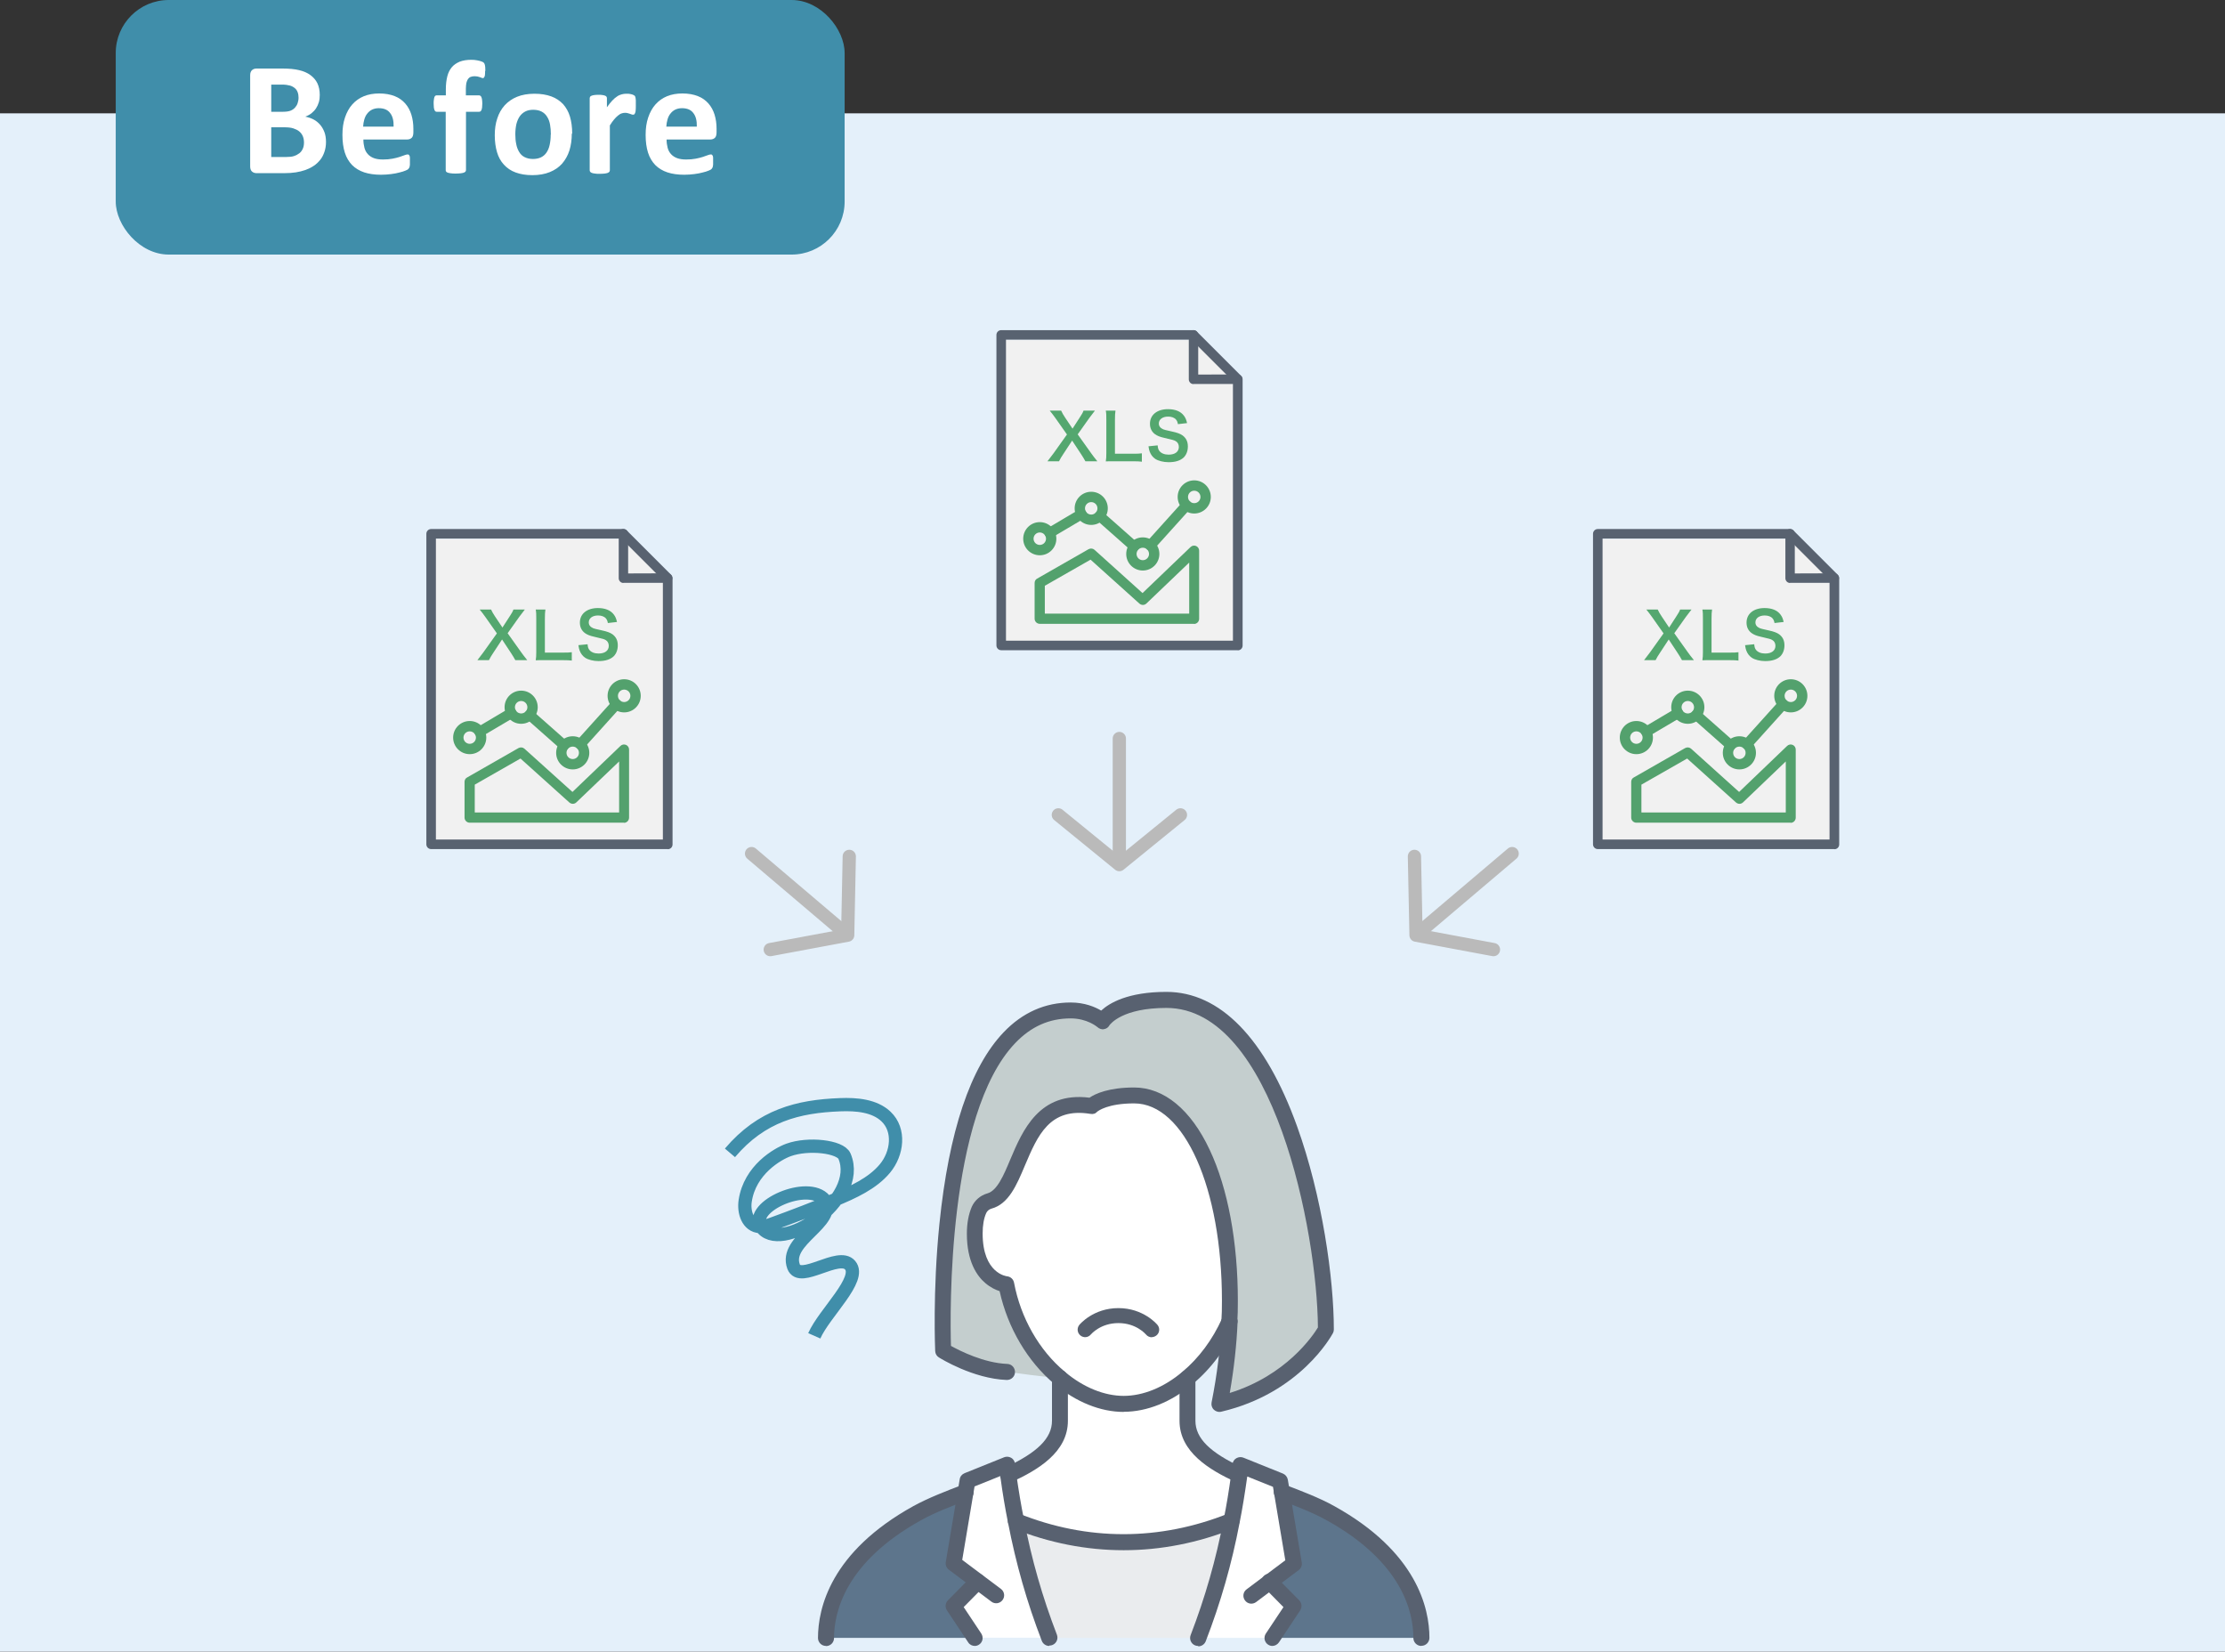 <?xml version="1.0" encoding="UTF-8"?>
<svg id="_レイヤー_2" data-name="レイヤー 2" xmlns="http://www.w3.org/2000/svg" viewBox="0 0 167.83 124.57">
  <rect x="0" y="0" width="167.83" height="124.57" fill="#333333" stroke="none"/>
  <defs>
    <style>
      .cls-1 {
        fill: #e4f0fa;
      }

      .cls-1, .cls-2, .cls-3, .cls-4, .cls-5, .cls-6, .cls-7, .cls-8, .cls-9, .cls-10, .cls-11, .cls-12 {
        stroke-width: 0px;
      }

      .cls-2 {
        fill: #5d758c;
      }

      .cls-3 {
        fill: #408eaa;
      }

      .cls-4 {
        fill: #54a76f;
      }

      .cls-5 {
        fill: #57606e;
      }

      .cls-6 {
        fill: #fff;
      }

      .cls-7 {
        fill: #53a16d;
      }

      .cls-8 {
        fill: #586270;
      }

      .cls-9 {
        fill: #586170;
      }

      .cls-10 {
        fill: #f1f1f1;
      }

      .cls-13 {
        stroke-linejoin: round;
      }

      .cls-13, .cls-14 {
        stroke: #bababa;
        stroke-linecap: round;
      }

      .cls-13, .cls-14, .cls-15 {
        fill: none;
      }

      .cls-14, .cls-15 {
        stroke-miterlimit: 10;
      }

      .cls-11 {
        fill: #c4cece;
      }

      .cls-12 {
        fill: #eaecee;
      }

      .cls-15 {
        stroke: #408eaa;
      }
    </style>
  </defs>
  <g id="_レイヤー_1-2" data-name="レイヤー 1">
    <g>
      <rect class="cls-1" y="8.55" width="167.83" height="116.02"/>
      <rect class="cls-3" x="8.73" y="0" width="54.98" height="19.2" rx="4" ry="4"/>
      <g>
        <path class="cls-6" d="m24.59,10.7c0,.28-.04.53-.12.76-.08.23-.18.43-.32.6-.14.17-.3.33-.49.45-.19.13-.4.23-.62.31-.23.08-.47.14-.73.18-.26.04-.55.06-.86.06h-2.1c-.13,0-.25-.04-.34-.12s-.14-.21-.14-.39v-6.87c0-.18.05-.31.14-.39s.2-.12.34-.12h1.98c.48,0,.89.04,1.23.12.34.08.62.2.85.37s.41.37.53.62.18.55.18.89c0,.19-.02.37-.07.54s-.12.32-.21.46c-.09.14-.21.26-.34.37-.14.11-.29.19-.47.26.22.04.43.11.62.21.19.1.35.23.49.39.14.16.25.35.33.56s.12.46.12.73Zm-2.07-3.32c0-.16-.02-.3-.07-.43s-.12-.23-.22-.31c-.1-.08-.22-.15-.37-.19-.15-.04-.35-.07-.59-.07h-.81v2.05h.9c.23,0,.42-.03.55-.08s.25-.13.34-.23.16-.21.2-.34c.04-.13.07-.26.07-.41Zm.41,3.38c0-.18-.03-.35-.09-.49-.06-.14-.15-.26-.27-.36-.12-.1-.27-.17-.45-.23s-.42-.08-.71-.08h-.95v2.24h1.16c.22,0,.41-.02.56-.07s.28-.12.4-.21.2-.21.26-.34.09-.29.09-.47Z"/>
        <path class="cls-6" d="m31.18,9.98c0,.19-.04.33-.12.41s-.2.13-.34.13h-3.31c0,.23.03.44.08.63s.14.35.26.48c.12.13.27.23.46.3.19.07.42.1.68.1s.5-.02.71-.06c.2-.04.38-.08.53-.13s.27-.09.37-.13.18-.06.24-.06c.04,0,.07,0,.09.02s.04.04.06.08c.02.04.03.09.03.16s0,.15,0,.25c0,.09,0,.17,0,.23,0,.06-.01.12-.02.16,0,.04-.02.08-.04.11-.02.03-.04.06-.06.09s-.1.07-.22.12c-.12.05-.27.1-.45.14-.18.05-.39.09-.63.12-.24.03-.49.05-.76.05-.48,0-.91-.06-1.27-.18s-.67-.31-.91-.55c-.24-.25-.43-.56-.55-.94-.12-.38-.18-.82-.18-1.33s.06-.92.19-1.31c.13-.39.31-.72.55-.99.24-.27.53-.48.87-.62.34-.14.73-.21,1.16-.21.45,0,.84.07,1.17.2s.59.32.8.56c.21.24.36.52.46.84.1.33.15.68.15,1.06v.24Zm-1.49-.44c.01-.43-.07-.77-.26-1.01-.18-.25-.47-.37-.86-.37-.2,0-.36.04-.51.11-.14.07-.26.17-.36.3-.1.12-.17.27-.22.44-.05.17-.08.35-.09.54h2.29Z"/>
        <path class="cls-6" d="m36.59,5.35c0,.12,0,.21-.01.28,0,.07-.02.13-.04.16-.02.04-.03.06-.05.08-.02.01-.04.02-.07.02-.03,0-.06,0-.09-.02-.03-.01-.08-.03-.13-.05-.05-.02-.11-.03-.18-.05-.07-.01-.15-.02-.24-.02-.11,0-.2.02-.28.05-.08.03-.15.09-.2.16-.05.08-.09.17-.12.29-.02.12-.04.27-.04.44v.5h.99s.07.01.1.03c.03.02.06.05.08.1.02.05.04.11.05.19.01.08.02.18.02.3,0,.22-.02.38-.06.48s-.1.14-.18.14h-.99v4.4s-.01.08-.04.11-.06.06-.12.08-.14.04-.24.05c-.1.01-.23.02-.37.02s-.27,0-.37-.02c-.1-.01-.18-.03-.24-.05s-.1-.05-.12-.08-.03-.07-.03-.11v-4.4h-.68c-.08,0-.14-.05-.17-.14-.04-.1-.06-.25-.06-.48,0-.12,0-.22.02-.3.01-.08.02-.15.04-.19.02-.05.04-.08.07-.1.03-.02.07-.03.11-.03h.68v-.46c0-.37.04-.69.11-.97.07-.28.19-.51.34-.69s.36-.32.6-.42c.24-.09.53-.14.86-.14.16,0,.31.01.45.04s.25.05.34.09c.08.03.14.06.16.09.03.03.05.06.07.12s.03.12.04.2c0,.08.01.18.01.3Z"/>
        <path class="cls-6" d="m43.13,10.08c0,.46-.06.89-.18,1.27-.12.38-.31.71-.55.99-.25.28-.56.49-.93.64-.37.15-.81.23-1.31.23s-.9-.07-1.26-.2-.65-.33-.89-.59c-.24-.26-.41-.57-.52-.94-.11-.37-.17-.8-.17-1.28s.06-.89.19-1.27c.12-.38.31-.71.56-.99.25-.27.56-.49.93-.64s.81-.23,1.31-.23.91.07,1.27.2c.36.13.65.33.89.58.23.26.41.57.52.94.11.37.17.8.17,1.29Zm-1.58.06c0-.27-.02-.52-.06-.74-.04-.23-.11-.42-.22-.59-.1-.17-.24-.3-.41-.39-.17-.09-.38-.14-.64-.14-.23,0-.43.04-.6.13s-.31.21-.42.37-.19.35-.25.58c-.05.23-.08.48-.08.77,0,.27.02.51.07.74.04.23.12.42.22.59.1.17.23.3.41.39s.38.14.63.14c.23,0,.43-.04.6-.12s.31-.2.42-.36.19-.35.24-.58c.05-.23.08-.48.08-.77Z"/>
        <path class="cls-6" d="m47.96,7.93c0,.15,0,.27-.01.36,0,.09-.02.17-.04.22-.02.05-.04.09-.06.11-.03.02-.06.03-.1.03-.03,0-.07,0-.11-.02-.04-.01-.09-.03-.14-.05-.05-.02-.11-.03-.17-.05s-.13-.02-.2-.02c-.09,0-.17.02-.26.05s-.17.09-.26.16-.19.17-.29.29c-.1.12-.21.27-.32.45v3.39s-.01.08-.04.11-.07.06-.12.08c-.06.02-.14.04-.23.05-.1.01-.22.02-.37.02s-.27,0-.37-.02c-.1-.01-.18-.03-.23-.05s-.1-.05-.12-.08-.04-.07-.04-.11v-5.44s.01-.08.03-.11c.02-.03.06-.06.11-.08.05-.02.12-.04.2-.05.08-.01.19-.02.31-.02s.24,0,.32.02c.08.01.15.03.2.05.05.02.08.05.1.08.02.03.03.07.03.11v.68c.14-.2.28-.37.4-.5s.25-.24.36-.31c.11-.08.23-.13.34-.16s.23-.05.34-.05c.05,0,.11,0,.17,0s.12.02.19.03c.06.01.12.03.17.05s.08.04.11.06c.02.02.04.04.05.07s.02.06.03.1c0,.04.01.11.02.19,0,.09,0,.2,0,.35Z"/>
        <path class="cls-6" d="m54.05,9.98c0,.19-.04.33-.12.41s-.2.13-.34.13h-3.31c0,.23.03.44.08.63s.14.35.26.48c.12.13.27.23.46.3.19.07.42.1.68.1s.5-.02.71-.06c.2-.04.38-.08.53-.13s.27-.09.37-.13.18-.06.24-.06c.04,0,.07,0,.09.02s.04.04.06.08c.02.04.03.09.03.16s0,.15,0,.25c0,.09,0,.17,0,.23,0,.06-.01.12-.02.16,0,.04-.02.08-.04.11-.02.03-.04.06-.06.09s-.1.07-.22.12c-.12.05-.27.1-.45.14-.18.05-.39.09-.63.12-.24.03-.49.05-.76.05-.48,0-.91-.06-1.27-.18s-.67-.31-.91-.55c-.24-.25-.43-.56-.55-.94-.12-.38-.18-.82-.18-1.33s.06-.92.19-1.31c.13-.39.31-.72.55-.99.24-.27.53-.48.87-.62.34-.14.73-.21,1.16-.21.45,0,.84.07,1.17.2s.59.32.8.56c.21.24.36.52.46.84.1.33.15.68.15,1.06v.24Zm-1.49-.44c.01-.43-.07-.77-.26-1.01-.18-.25-.47-.37-.86-.37-.2,0-.36.04-.51.11-.14.07-.26.17-.36.3-.1.12-.17.27-.22.44-.05.17-.08.35-.09.54h2.29Z"/>
      </g>
      <g>
        <g>
          <g>
            <path class="cls-11" d="m100,100.28s-2.25,4.26-8.02,5.61c.43-2.14.68-4.23.76-6.22h0c.03-.53.04-1.05.04-1.56,0-9.02-3.09-15.49-7.22-15.49-2.45,0-3.21.8-3.21.8-5.73-.94-5.05,6.46-7.71,7.17-.35.1-.64.35-.79.67-.17.38-.32.95-.32,1.78,0,3.61,2.38,3.83,2.38,3.83.56,2.96,2.11,5.45,4.03,7.05-.81,0-4-.46-4-.46-2.41-.1-4.81-1.6-4.81-1.6,0,0-1.2-25.66,9.62-25.66,1.51,0,2.41.8,2.41.8,0,0,.9-1.6,4.81-1.6,8.72,0,12.03,17.64,12.03,24.86Z"/>
            <path class="cls-6" d="m75.91,96.89s-2.38-.22-2.38-3.83c0-.83.15-1.4.32-1.78.14-.33.43-.58.79-.67,2.66-.71,1.98-8.11,7.71-7.17,0,0,.75-.8,3.21-.8,4.13,0,7.22,6.46,7.22,15.49,0,.5,0,1.03-.04,1.55h0c-.77,1.74-1.89,3.21-3.17,4.27-1.48,1.24-3.18,1.95-4.81,1.95s-3.34-.71-4.81-1.95c0,0,0,0,0,0-1.92-1.6-3.46-4.09-4.03-7.05Z"/>
            <path class="cls-2" d="m107.21,123.53h-11.23l1.6-2.41-1.82-1.84,1.82-1.36-.91-5.38c1.32.51,2.61,1,3.64,1.57,6.54,3.61,6.89,7.97,6.89,9.42Z"/>
            <path class="cls-6" d="m95.77,119.28l1.82,1.84-1.6,2.41h-5.61c1.07-2.78,1.91-5.64,2.52-8.82.22-1.12.41-2.26.58-3.47.03-.25.06-.5.1-.75l2.98,1.2.14.86.91,5.38-1.82,1.36Z"/>
            <path class="cls-6" d="m93.47,111.24c-.17,1.21-.35,2.36-.58,3.47-2.61,1.05-5.36,1.6-8.13,1.6s-5.52-.55-8.13-1.6c-.22-1.12-.41-2.26-.58-3.47,2.18-1,3.9-2.21,3.9-4.07v-3.22c1.48,1.23,3.18,1.95,4.81,1.95s3.34-.71,4.81-1.95v3.22c0,1.86,1.72,3.07,3.9,4.07Z"/>
            <path class="cls-12" d="m92.89,114.71c-.61,3.18-1.44,6.04-2.52,8.82h-11.23c-1.07-2.78-1.91-5.64-2.52-8.82,2.61,1.05,5.36,1.6,8.13,1.6s5.52-.55,8.13-1.6Z"/>
            <path class="cls-6" d="m73.75,119.28l-1.82-1.36.91-5.38.14-.86,2.98-1.2c.03.26.06.5.1.75.17,1.21.35,2.36.58,3.47.61,3.18,1.44,6.04,2.52,8.82h-5.61l-1.6-2.41,1.82-1.84Z"/>
            <path class="cls-2" d="m73.75,119.28l-1.82,1.84,1.6,2.41h-11.23c0-1.45.35-5.81,6.89-9.42,1.03-.57,2.32-1.07,3.64-1.57l-.91,5.38,1.82,1.36Z"/>
          </g>
          <g>
            <path class="cls-9" d="m62.3,124.14c-.33,0-.6-.27-.6-.6,0-2.23.94-6.49,7.2-9.95,1.09-.6,2.48-1.14,3.72-1.61.31-.12.66.04.78.35.12.31-.04.66-.35.78-1.25.48-2.55.97-3.56,1.54-5.72,3.16-6.58,6.93-6.58,8.9,0,.33-.27.6-.6.6Z"/>
            <path class="cls-9" d="m107.21,124.14c-.33,0-.6-.27-.6-.6,0-1.97-.85-5.74-6.58-8.9-1.01-.56-2.31-1.06-3.56-1.54-.31-.12-.47-.47-.35-.78.12-.31.47-.47.78-.35,1.23.47,2.63,1,3.72,1.61,6.26,3.46,7.2,7.72,7.2,9.95,0,.33-.27.6-.6.6Z"/>
            <path class="cls-9" d="m93.47,111.84c-.08,0-.17-.02-.25-.06-1.98-.91-4.25-2.26-4.25-4.62v-3.22c0-.33.27-.6.6-.6s.6.27.6.6v3.22c0,1.31,1.09,2.4,3.55,3.53.3.14.43.5.3.8-.1.22-.32.35-.55.35Z"/>
            <path class="cls-9" d="m76.05,111.84c-.23,0-.45-.13-.55-.35-.14-.3,0-.66.3-.8,2.45-1.13,3.55-2.22,3.55-3.53v-3.22c0-.33.27-.6.6-.6s.6.27.6.6v3.22c0,2.37-2.27,3.71-4.25,4.62-.08.04-.17.06-.25.06Z"/>
            <path class="cls-9" d="m90.37,124.14c-.07,0-.15-.01-.22-.04-.31-.12-.46-.47-.34-.78,1.09-2.83,1.91-5.69,2.49-8.72.21-1.03.39-2.12.57-3.44v-.07c.04-.22.07-.45.1-.67.02-.19.13-.35.29-.44.16-.09.36-.11.53-.04l2.98,1.2c.19.08.33.25.37.46l1.05,6.24c.04.22-.05.45-.23.58l-3.21,2.41c-.27.2-.64.15-.84-.12-.2-.27-.15-.64.12-.84l2.92-2.19-.93-5.54-1.94-.78c-.19,1.34-.37,2.45-.58,3.5-.59,3.1-1.43,6.02-2.55,8.92-.09.24-.32.39-.56.39Z"/>
            <path class="cls-9" d="m79.14,124.14c-.24,0-.47-.15-.56-.39-1.12-2.9-1.95-5.82-2.55-8.93-.21-1.04-.4-2.15-.58-3.49l-1.94.78-.93,5.54,2.92,2.19c.27.2.32.58.12.84-.2.27-.58.32-.84.12l-3.21-2.41c-.18-.13-.27-.36-.23-.58l1.05-6.24c.03-.21.17-.38.37-.46l2.98-1.2c.17-.07.37-.05.53.04.16.09.27.26.29.44.03.23.06.45.09.67v.08c.19,1.31.37,2.4.58,3.43.58,3.04,1.4,5.89,2.49,8.72.12.31-.03.66-.34.78-.07.03-.14.04-.22.04Z"/>
            <path class="cls-9" d="m95.98,124.14c-.11,0-.23-.03-.33-.1-.28-.18-.35-.56-.17-.83l1.33-2-1.48-1.5c-.23-.24-.23-.62,0-.85.24-.23.62-.23.85,0l1.82,1.84c.2.2.23.52.07.76l-1.6,2.41c-.12.17-.31.27-.5.27Z"/>
            <path class="cls-9" d="m73.53,124.14c-.19,0-.39-.09-.5-.27l-1.6-2.41c-.16-.24-.13-.55.07-.76l1.82-1.84c.23-.24.61-.24.85,0,.24.23.24.61,0,.85l-1.48,1.5,1.33,2c.18.28.11.65-.17.83-.1.07-.22.1-.33.1Z"/>
            <path class="cls-9" d="m84.76,116.92c-2.82,0-5.62-.55-8.34-1.64-.23-.08-.4-.31-.4-.57,0-.33.27-.6.6-.6h0c.08,0,.15.01.22.04,2.58,1.04,5.24,1.56,7.91,1.56s5.33-.53,7.91-1.56c.07-.03.15-.04.22-.04.33,0,.61.27.61.6,0,.28-.18.51-.43.58-2.7,1.08-5.5,1.63-8.3,1.63Z"/>
            <path class="cls-9" d="m91.98,106.49c-.15,0-.3-.06-.42-.17-.15-.14-.21-.35-.17-.55.42-2.11.67-4.17.75-6.12.01-.33.29-.59.63-.58.33.01.59.29.58.63-.07,1.72-.27,3.52-.59,5.36,4.25-1.32,6.26-4.3,6.65-4.94-.05-7.23-3.35-24.1-11.43-24.1-3.31,0-4.22,1.21-4.29,1.3-.08.16-.23.27-.41.3-.18.04-.37-.03-.51-.16-.03-.02-.76-.65-2.01-.65-1.62,0-2.99.61-4.19,1.87-5.14,5.39-4.91,20.43-4.84,22.83.67.37,2.48,1.29,4.25,1.36.33.01.59.29.58.63-.01.33-.29.59-.63.58-2.54-.1-5-1.63-5.11-1.7-.17-.1-.27-.28-.28-.48,0-.04-.2-4.48.32-9.6.71-6.96,2.33-11.81,4.84-14.44,1.42-1.49,3.13-2.25,5.06-2.25,1.04,0,1.83.33,2.3.61.62-.57,2.02-1.41,4.92-1.41,4.05,0,7.46,3.5,9.85,10.12,1.92,5.32,2.78,11.54,2.78,15.34,0,.1-.02.19-.07.28-.1.18-2.45,4.52-8.41,5.92-.05.01-.09.02-.14.02Z"/>
            <path class="cls-9" d="m79.94,104.54c-.14,0-.27-.05-.39-.14-2.04-1.71-3.54-4.25-4.15-7.02-.29-.09-.68-.27-1.07-.6-.64-.54-1.4-1.63-1.4-3.73,0-.79.13-1.47.37-2.03.22-.49.65-.86,1.17-1.01.74-.2,1.23-1.35,1.74-2.57.92-2.17,2.17-5.13,5.97-4.65.44-.3,1.45-.77,3.37-.77,2.25,0,4.28,1.67,5.7,4.71,1.37,2.91,2.12,6.95,2.12,11.38,0,.63-.01,1.12-.04,1.58-.02.33-.3.58-.64.56-.33-.02-.58-.31-.56-.64.03-.44.04-.9.04-1.51,0-8.49-2.84-14.88-6.62-14.88-1.98,0-2.7.56-2.78.62-.14.16-.32.21-.53.17-3.07-.5-3.97,1.63-4.93,3.89-.63,1.5-1.23,2.91-2.53,3.26-.17.05-.32.17-.39.33-.18.4-.27.92-.27,1.54,0,3.03,1.82,3.23,1.84,3.23.27.03.48.22.53.49.5,2.65,1.89,5.09,3.82,6.7.25.21.29.59.08.85-.12.14-.29.22-.46.22Z"/>
            <path class="cls-9" d="m84.76,106.49c-1.74,0-3.59-.74-5.2-2.09-.25-.21-.29-.59-.08-.85.21-.25.59-.29.85-.08,1.39,1.17,2.97,1.81,4.43,1.81s3.04-.64,4.42-1.81c1.25-1.04,2.28-2.43,3-4.03.09-.22.31-.38.56-.38.33,0,.6.27.6.6h0c0,.09-.02.18-.05.25-.79,1.78-1.94,3.33-3.33,4.48-1.6,1.35-3.44,2.09-5.2,2.09Z"/>
          </g>
        </g>
        <path class="cls-5" d="m86.88,100.86c-.16,0-.33-.07-.44-.21-.03-.03-.73-.86-2.08-.86s-2.05.83-2.08.86c-.2.24-.55.27-.79.07-.24-.2-.27-.55-.08-.79.04-.05,1.06-1.27,2.95-1.27s2.91,1.22,2.95,1.27c.2.24.16.6-.08.79-.1.08-.23.13-.35.13Z"/>
        <path class="cls-15" d="m55.06,86.95c2.39-2.82,5.14-3.51,8.31-3.63,1.23-.05,2.6.07,3.46.89,1.08,1.02.86,2.79-.08,3.92s-2.4,1.79-3.82,2.38c-1.54.63-3.1,1.23-4.67,1.8-.3.11-.62.22-.94.2-.92-.05-1.24-1.09-1.11-1.94.35-2.34,2.44-3.54,3.27-3.84,1.49-.54,3.91-.26,4.22.47,1.43,3.37-4.94,7.52-6.31,5.28-.91-1.5,3.56-3.46,4.81-1.98.93,1.73-3.09,3.01-2.34,5.03.48,1.29,3.4-1.12,4.26-.11.91,1.06-1.93,3.59-2.7,5.33"/>
      </g>
      <g>
        <line class="cls-14" x1="56.69" y1="64.38" x2="63.71" y2="70.34"/>
        <polyline class="cls-13" points="64.06 64.59 63.94 70.53 58.1 71.62"/>
      </g>
      <g>
        <line class="cls-14" x1="114.06" y1="64.38" x2="107.03" y2="70.34"/>
        <polyline class="cls-13" points="106.69 64.59 106.81 70.53 112.65 71.62"/>
      </g>
      <g>
        <line class="cls-14" x1="84.43" y1="55.7" x2="84.43" y2="64.91"/>
        <polyline class="cls-13" points="79.83 61.46 84.43 65.21 89.04 61.46"/>
      </g>
      <g>
        <g>
          <polygon class="cls-10" points="50.02 63.43 32.7 63.43 32.7 40.66 46.88 40.66 48.41 41.63 50.02 43.75 50.02 63.43"/>
          <g>
            <g>
              <path class="cls-8" d="m50.36,64.04h-17.84c-.2,0-.36-.16-.36-.36v-23.42c0-.2.16-.36.36-.36h14.5c.1,0,.19.04.26.11l3.34,3.34c.07.07.11.16.11.26v20.08c0,.2-.16.36-.36.36Zm-17.47-.72h17.11v-19.57l-3.13-3.13h-13.99v22.69Z"/>
              <path class="cls-8" d="m47.03,43.97c-.1,0-.19-.04-.25-.1-.07-.07-.11-.16-.11-.26v-3.35c0-.2.15-.36.35-.36h0c.2,0,.36.16.36.36v2.99s2.97-.01,2.97-.01h0c.2,0,.36.16.36.36,0,.2-.16.36-.36.36h-3.33s0,.01,0,.01Z"/>
            </g>
            <g>
              <path class="cls-4" d="m38.87,49.79c-.1-.18-.2-.35-.32-.53l-.68-1.03-.67,1.02c-.12.17-.24.38-.32.54h-.87c.28-.36.35-.45.45-.59l1.02-1.43-.88-1.25c-.13-.18-.27-.37-.42-.55h.86c.06.14.18.35.31.54l.55.82.53-.82c.18-.28.24-.37.3-.54h.86c-.13.17-.27.35-.42.55l-.88,1.24,1.02,1.43c.11.16.23.31.46.6h-.88Z"/>
              <path class="cls-4" d="m43.12,49.82c-.17-.02-.34-.03-.68-.03h-1.42c-.27,0-.44,0-.61.01.03-.18.04-.36.04-.63v-2.49c0-.33,0-.5-.04-.71h.73c-.03.2-.04.36-.04.71v2.54h1.35c.33,0,.48,0,.68-.03v.65Z"/>
              <path class="cls-4" d="m44.32,48.59c.02.22.05.31.13.42.14.18.39.28.7.28.48,0,.77-.22.77-.58,0-.2-.09-.36-.24-.44-.14-.08-.17-.08-.84-.24-.36-.08-.55-.16-.73-.29-.25-.19-.37-.46-.37-.78,0-.67.54-1.1,1.36-1.1.55,0,.96.17,1.2.49.12.16.18.3.24.56l-.69.08c-.03-.16-.06-.24-.14-.34-.12-.15-.34-.23-.6-.23-.42,0-.7.21-.7.52,0,.2.11.34.33.44.11.04.14.05.68.17.38.08.61.17.78.29.27.2.4.47.4.83,0,.34-.11.62-.3.82-.26.25-.64.37-1.15.37-.39,0-.78-.1-1.01-.25-.19-.13-.33-.31-.42-.55-.04-.11-.06-.2-.09-.4l.69-.07Z"/>
            </g>
          </g>
        </g>
        <path class="cls-7" d="m47.08,53.73c-.69,0-1.25-.56-1.25-1.25s.56-1.25,1.25-1.25,1.25.56,1.25,1.25-.56,1.25-1.25,1.25Zm0-1.72c-.26,0-.47.21-.47.47s.21.47.47.47.47-.21.47-.47-.21-.47-.47-.47Z"/>
        <path class="cls-7" d="m43.2,58.03c-.69,0-1.25-.56-1.25-1.25s.56-1.25,1.25-1.25,1.25.56,1.25,1.25-.56,1.25-1.25,1.25Zm0-1.72c-.26,0-.47.21-.47.47s.21.47.47.47.47-.21.47-.47-.21-.47-.47-.47Z"/>
        <path class="cls-7" d="m39.31,54.59c-.69,0-1.25-.56-1.25-1.25s.56-1.25,1.25-1.25,1.25.56,1.25,1.25-.56,1.25-1.25,1.25Zm0-1.72c-.26,0-.47.21-.47.47s.21.47.47.47.47-.21.47-.47-.21-.47-.47-.47Z"/>
        <path class="cls-7" d="m35.43,56.88c-.69,0-1.25-.56-1.25-1.25s.56-1.25,1.25-1.25,1.25.56,1.25,1.25-.56,1.25-1.25,1.25Zm0-1.72c-.26,0-.47.21-.47.47s.21.47.47.47.47-.21.47-.47-.21-.47-.47-.47Z"/>
        <path class="cls-7" d="m36.17,55.58c-.13,0-.26-.07-.33-.19-.11-.18-.05-.42.14-.53l2.4-1.42c.18-.11.42-.05.53.14.11.18.05.42-.14.53l-2.4,1.42c-.06.04-.13.05-.2.05Z"/>
        <path class="cls-7" d="m42.55,56.6c-.09,0-.18-.03-.26-.1l-2.6-2.3c-.16-.14-.17-.39-.03-.54s.39-.17.54-.03l2.6,2.3c.16.14.17.39.03.54-.08.09-.18.13-.29.13Z"/>
        <path class="cls-7" d="m43.77,56.53c-.09,0-.18-.03-.26-.1-.16-.14-.17-.39-.03-.55l2.73-3.03c.14-.16.39-.17.55-.03.16.14.17.39.03.55l-2.73,3.03c-.08.08-.18.13-.29.13Z"/>
        <path class="cls-7" d="m47.08,62.05h-11.65c-.21,0-.39-.17-.39-.39v-2.69c0-.14.07-.27.19-.33l3.88-2.22c.15-.08.33-.06.45.05l3.62,3.26,3.62-3.47c.11-.11.28-.14.42-.08.14.06.23.2.23.35v5.14c0,.21-.17.39-.39.39Zm-11.26-.77h10.88v-3.85l-3.23,3.09c-.15.14-.37.14-.53,0l-3.68-3.31-3.45,1.97v2.08Z"/>
      </g>
      <g>
        <g>
          <polygon class="cls-10" points="138.02 63.43 120.7 63.43 120.7 40.66 134.88 40.66 136.41 41.63 138.02 43.75 138.02 63.43"/>
          <g>
            <g>
              <path class="cls-8" d="m138.36,64.04h-17.84c-.2,0-.36-.16-.36-.36v-23.42c0-.2.16-.36.36-.36h14.5c.1,0,.19.04.26.11l3.34,3.34c.07.07.11.16.11.26v20.08c0,.2-.16.36-.36.36Zm-17.47-.72h17.11v-19.57l-3.13-3.13h-13.99v22.69Z"/>
              <path class="cls-8" d="m135.03,43.97c-.1,0-.19-.04-.25-.1-.07-.07-.11-.16-.11-.26v-3.35c0-.2.15-.36.35-.36h0c.2,0,.36.16.36.36v2.99s2.97-.01,2.97-.01h0c.2,0,.36.16.36.36,0,.2-.16.36-.36.36h-3.33s0,.01,0,.01Z"/>
            </g>
            <g>
              <path class="cls-4" d="m126.87,49.79c-.1-.18-.2-.35-.32-.53l-.68-1.03-.67,1.02c-.12.17-.24.38-.32.54h-.87c.28-.36.35-.45.45-.59l1.02-1.43-.88-1.25c-.13-.18-.27-.37-.42-.55h.86c.06.14.18.35.31.54l.55.82.53-.82c.18-.28.24-.37.3-.54h.86c-.13.17-.27.35-.42.55l-.88,1.24,1.02,1.43c.11.16.23.31.46.6h-.88Z"/>
              <path class="cls-4" d="m131.12,49.82c-.17-.02-.34-.03-.68-.03h-1.42c-.27,0-.44,0-.61.01.03-.18.04-.36.04-.63v-2.49c0-.33,0-.5-.04-.71h.73c-.03.2-.04.36-.04.71v2.54h1.35c.33,0,.48,0,.68-.03v.65Z"/>
              <path class="cls-4" d="m132.32,48.59c.02.22.05.31.13.42.14.18.39.28.7.28.48,0,.77-.22.77-.58,0-.2-.09-.36-.24-.44-.14-.08-.17-.08-.84-.24-.36-.08-.55-.16-.73-.29-.25-.19-.37-.46-.37-.78,0-.67.54-1.1,1.36-1.1.55,0,.96.17,1.2.49.12.16.18.3.24.56l-.69.08c-.03-.16-.06-.24-.14-.34-.12-.15-.34-.23-.6-.23-.42,0-.7.21-.7.52,0,.2.11.34.33.44.11.04.14.05.68.17.38.08.61.17.78.29.27.2.4.47.4.83,0,.34-.11.62-.3.82-.26.25-.64.37-1.15.37-.39,0-.78-.1-1.01-.25-.19-.13-.33-.31-.42-.55-.04-.11-.06-.2-.09-.4l.69-.07Z"/>
            </g>
          </g>
        </g>
        <path class="cls-7" d="m135.08,53.73c-.69,0-1.25-.56-1.25-1.25s.56-1.25,1.25-1.25,1.25.56,1.25,1.25-.56,1.25-1.25,1.25Zm0-1.72c-.26,0-.47.21-.47.47s.21.47.47.47.47-.21.47-.47-.21-.47-.47-.47Z"/>
        <path class="cls-7" d="m131.2,58.03c-.69,0-1.25-.56-1.25-1.25s.56-1.25,1.25-1.25,1.25.56,1.25,1.25-.56,1.25-1.25,1.25Zm0-1.72c-.26,0-.47.21-.47.47s.21.47.47.47.47-.21.47-.47-.21-.47-.47-.47Z"/>
        <path class="cls-7" d="m127.31,54.59c-.69,0-1.25-.56-1.25-1.25s.56-1.25,1.25-1.25,1.25.56,1.25,1.25-.56,1.25-1.25,1.25Zm0-1.72c-.26,0-.47.21-.47.47s.21.47.47.47.47-.21.47-.47-.21-.47-.47-.47Z"/>
        <path class="cls-7" d="m123.43,56.88c-.69,0-1.25-.56-1.25-1.25s.56-1.25,1.25-1.25,1.25.56,1.25,1.25-.56,1.25-1.25,1.25Zm0-1.72c-.26,0-.47.21-.47.47s.21.47.47.47.47-.21.47-.47-.21-.47-.47-.47Z"/>
        <path class="cls-7" d="m124.17,55.58c-.13,0-.26-.07-.33-.19-.11-.18-.05-.42.14-.53l2.4-1.42c.18-.11.42-.05.53.14.11.18.05.42-.14.53l-2.4,1.42c-.06.04-.13.05-.2.05Z"/>
        <path class="cls-7" d="m130.55,56.6c-.09,0-.18-.03-.26-.1l-2.6-2.3c-.16-.14-.17-.39-.03-.54s.39-.17.54-.03l2.6,2.3c.16.14.17.39.03.54-.08.09-.18.13-.29.13Z"/>
        <path class="cls-7" d="m131.77,56.53c-.09,0-.18-.03-.26-.1-.16-.14-.17-.39-.03-.55l2.73-3.03c.14-.16.39-.17.55-.03.16.14.17.39.03.55l-2.73,3.03c-.08.08-.18.13-.29.13Z"/>
        <path class="cls-7" d="m135.08,62.05h-11.65c-.21,0-.39-.17-.39-.39v-2.69c0-.14.07-.27.19-.33l3.88-2.22c.15-.08.33-.06.45.05l3.62,3.26,3.62-3.47c.11-.11.28-.14.42-.08.14.06.23.2.23.35v5.14c0,.21-.17.39-.39.39Zm-11.26-.77h10.88v-3.85l-3.23,3.09c-.15.14-.37.14-.53,0l-3.68-3.31-3.45,1.97v2.08Z"/>
      </g>
      <g>
        <g>
          <polygon class="cls-10" points="93.02 48.43 75.7 48.43 75.7 25.66 89.88 25.66 91.41 26.63 93.02 28.75 93.02 48.43"/>
          <g>
            <g>
              <path class="cls-8" d="m93.36,49.04h-17.84c-.2,0-.36-.16-.36-.36v-23.42c0-.2.16-.36.36-.36h14.5c.1,0,.19.04.26.11l3.34,3.34c.07.07.11.16.11.26v20.08c0,.2-.16.36-.36.36Zm-17.47-.72h17.11v-19.57l-3.13-3.13h-13.99v22.69Z"/>
              <path class="cls-8" d="m90.03,28.97c-.1,0-.19-.04-.25-.1-.07-.07-.11-.16-.11-.26v-3.35c0-.2.15-.36.35-.36h0c.2,0,.36.16.36.36v2.99s2.97-.01,2.97-.01h0c.2,0,.36.16.36.36,0,.2-.16.36-.36.36h-3.33s0,.01,0,.01Z"/>
            </g>
            <g>
              <path class="cls-4" d="m81.87,34.79c-.1-.18-.2-.35-.32-.53l-.68-1.03-.67,1.02c-.12.17-.24.38-.32.54h-.87c.28-.36.35-.45.45-.59l1.02-1.43-.88-1.25c-.13-.18-.27-.37-.42-.55h.86c.06.14.18.35.31.54l.55.82.53-.82c.18-.28.24-.37.3-.54h.86c-.13.17-.27.35-.42.55l-.88,1.24,1.02,1.43c.11.16.23.31.46.6h-.88Z"/>
              <path class="cls-4" d="m86.12,34.82c-.17-.02-.34-.03-.68-.03h-1.42c-.27,0-.44,0-.61.01.03-.18.04-.36.04-.63v-2.49c0-.33,0-.5-.04-.71h.73c-.03.2-.04.36-.04.71v2.54h1.35c.33,0,.48,0,.68-.03v.65Z"/>
              <path class="cls-4" d="m87.32,33.59c.02.22.05.31.13.42.14.18.39.28.7.28.48,0,.77-.22.77-.58,0-.2-.09-.36-.24-.44-.14-.08-.17-.08-.84-.24-.36-.08-.55-.16-.73-.29-.25-.19-.37-.46-.37-.78,0-.67.54-1.1,1.36-1.1.55,0,.96.17,1.2.49.12.16.18.3.24.56l-.69.08c-.03-.16-.06-.24-.14-.34-.12-.15-.34-.23-.6-.23-.42,0-.7.21-.7.52,0,.2.11.34.33.44.11.04.14.05.68.17.38.08.61.17.78.29.27.2.4.47.4.83,0,.34-.11.62-.3.82-.26.25-.64.37-1.15.37-.39,0-.78-.1-1.01-.25-.19-.13-.33-.31-.42-.55-.04-.11-.06-.2-.09-.4l.69-.07Z"/>
            </g>
          </g>
        </g>
        <path class="cls-7" d="m90.08,38.73c-.69,0-1.25-.56-1.25-1.25s.56-1.25,1.25-1.25,1.25.56,1.25,1.25-.56,1.25-1.25,1.25Zm0-1.72c-.26,0-.47.21-.47.47s.21.47.47.47.47-.21.47-.47-.21-.47-.47-.47Z"/>
        <path class="cls-7" d="m86.2,43.03c-.69,0-1.25-.56-1.25-1.25s.56-1.25,1.25-1.25,1.25.56,1.25,1.25-.56,1.25-1.25,1.25Zm0-1.72c-.26,0-.47.21-.47.47s.21.47.47.47.47-.21.47-.47-.21-.47-.47-.47Z"/>
        <path class="cls-7" d="m82.31,39.59c-.69,0-1.25-.56-1.25-1.25s.56-1.25,1.25-1.25,1.25.56,1.25,1.25-.56,1.25-1.25,1.25Zm0-1.72c-.26,0-.47.21-.47.47s.21.47.47.47.47-.21.47-.47-.21-.47-.47-.47Z"/>
        <path class="cls-7" d="m78.43,41.88c-.69,0-1.25-.56-1.25-1.25s.56-1.25,1.25-1.25,1.25.56,1.25,1.25-.56,1.25-1.25,1.25Zm0-1.72c-.26,0-.47.21-.47.47s.21.47.47.47.47-.21.47-.47-.21-.47-.47-.47Z"/>
        <path class="cls-7" d="m79.17,40.58c-.13,0-.26-.07-.33-.19-.11-.18-.05-.42.14-.53l2.4-1.42c.18-.11.42-.05.53.14.11.18.05.42-.14.53l-2.4,1.42c-.06.04-.13.05-.2.05Z"/>
        <path class="cls-7" d="m85.55,41.6c-.09,0-.18-.03-.26-.1l-2.6-2.3c-.16-.14-.17-.39-.03-.54s.39-.17.54-.03l2.6,2.3c.16.14.17.39.03.54-.08.09-.18.13-.29.13Z"/>
        <path class="cls-7" d="m86.77,41.53c-.09,0-.18-.03-.26-.1-.16-.14-.17-.39-.03-.55l2.73-3.03c.14-.16.39-.17.55-.03.16.14.17.39.03.55l-2.73,3.03c-.08.08-.18.13-.29.13Z"/>
        <path class="cls-7" d="m90.08,47.05h-11.65c-.21,0-.39-.17-.39-.39v-2.69c0-.14.07-.27.19-.33l3.88-2.22c.15-.08.33-.06.45.05l3.62,3.26,3.62-3.47c.11-.11.28-.14.42-.08.14.06.23.2.23.35v5.14c0,.21-.17.39-.39.39Zm-11.26-.77h10.88v-3.85l-3.23,3.09c-.15.14-.37.14-.53,0l-3.68-3.31-3.45,1.97v2.08Z"/>
      </g>
    </g>
  </g>
</svg>